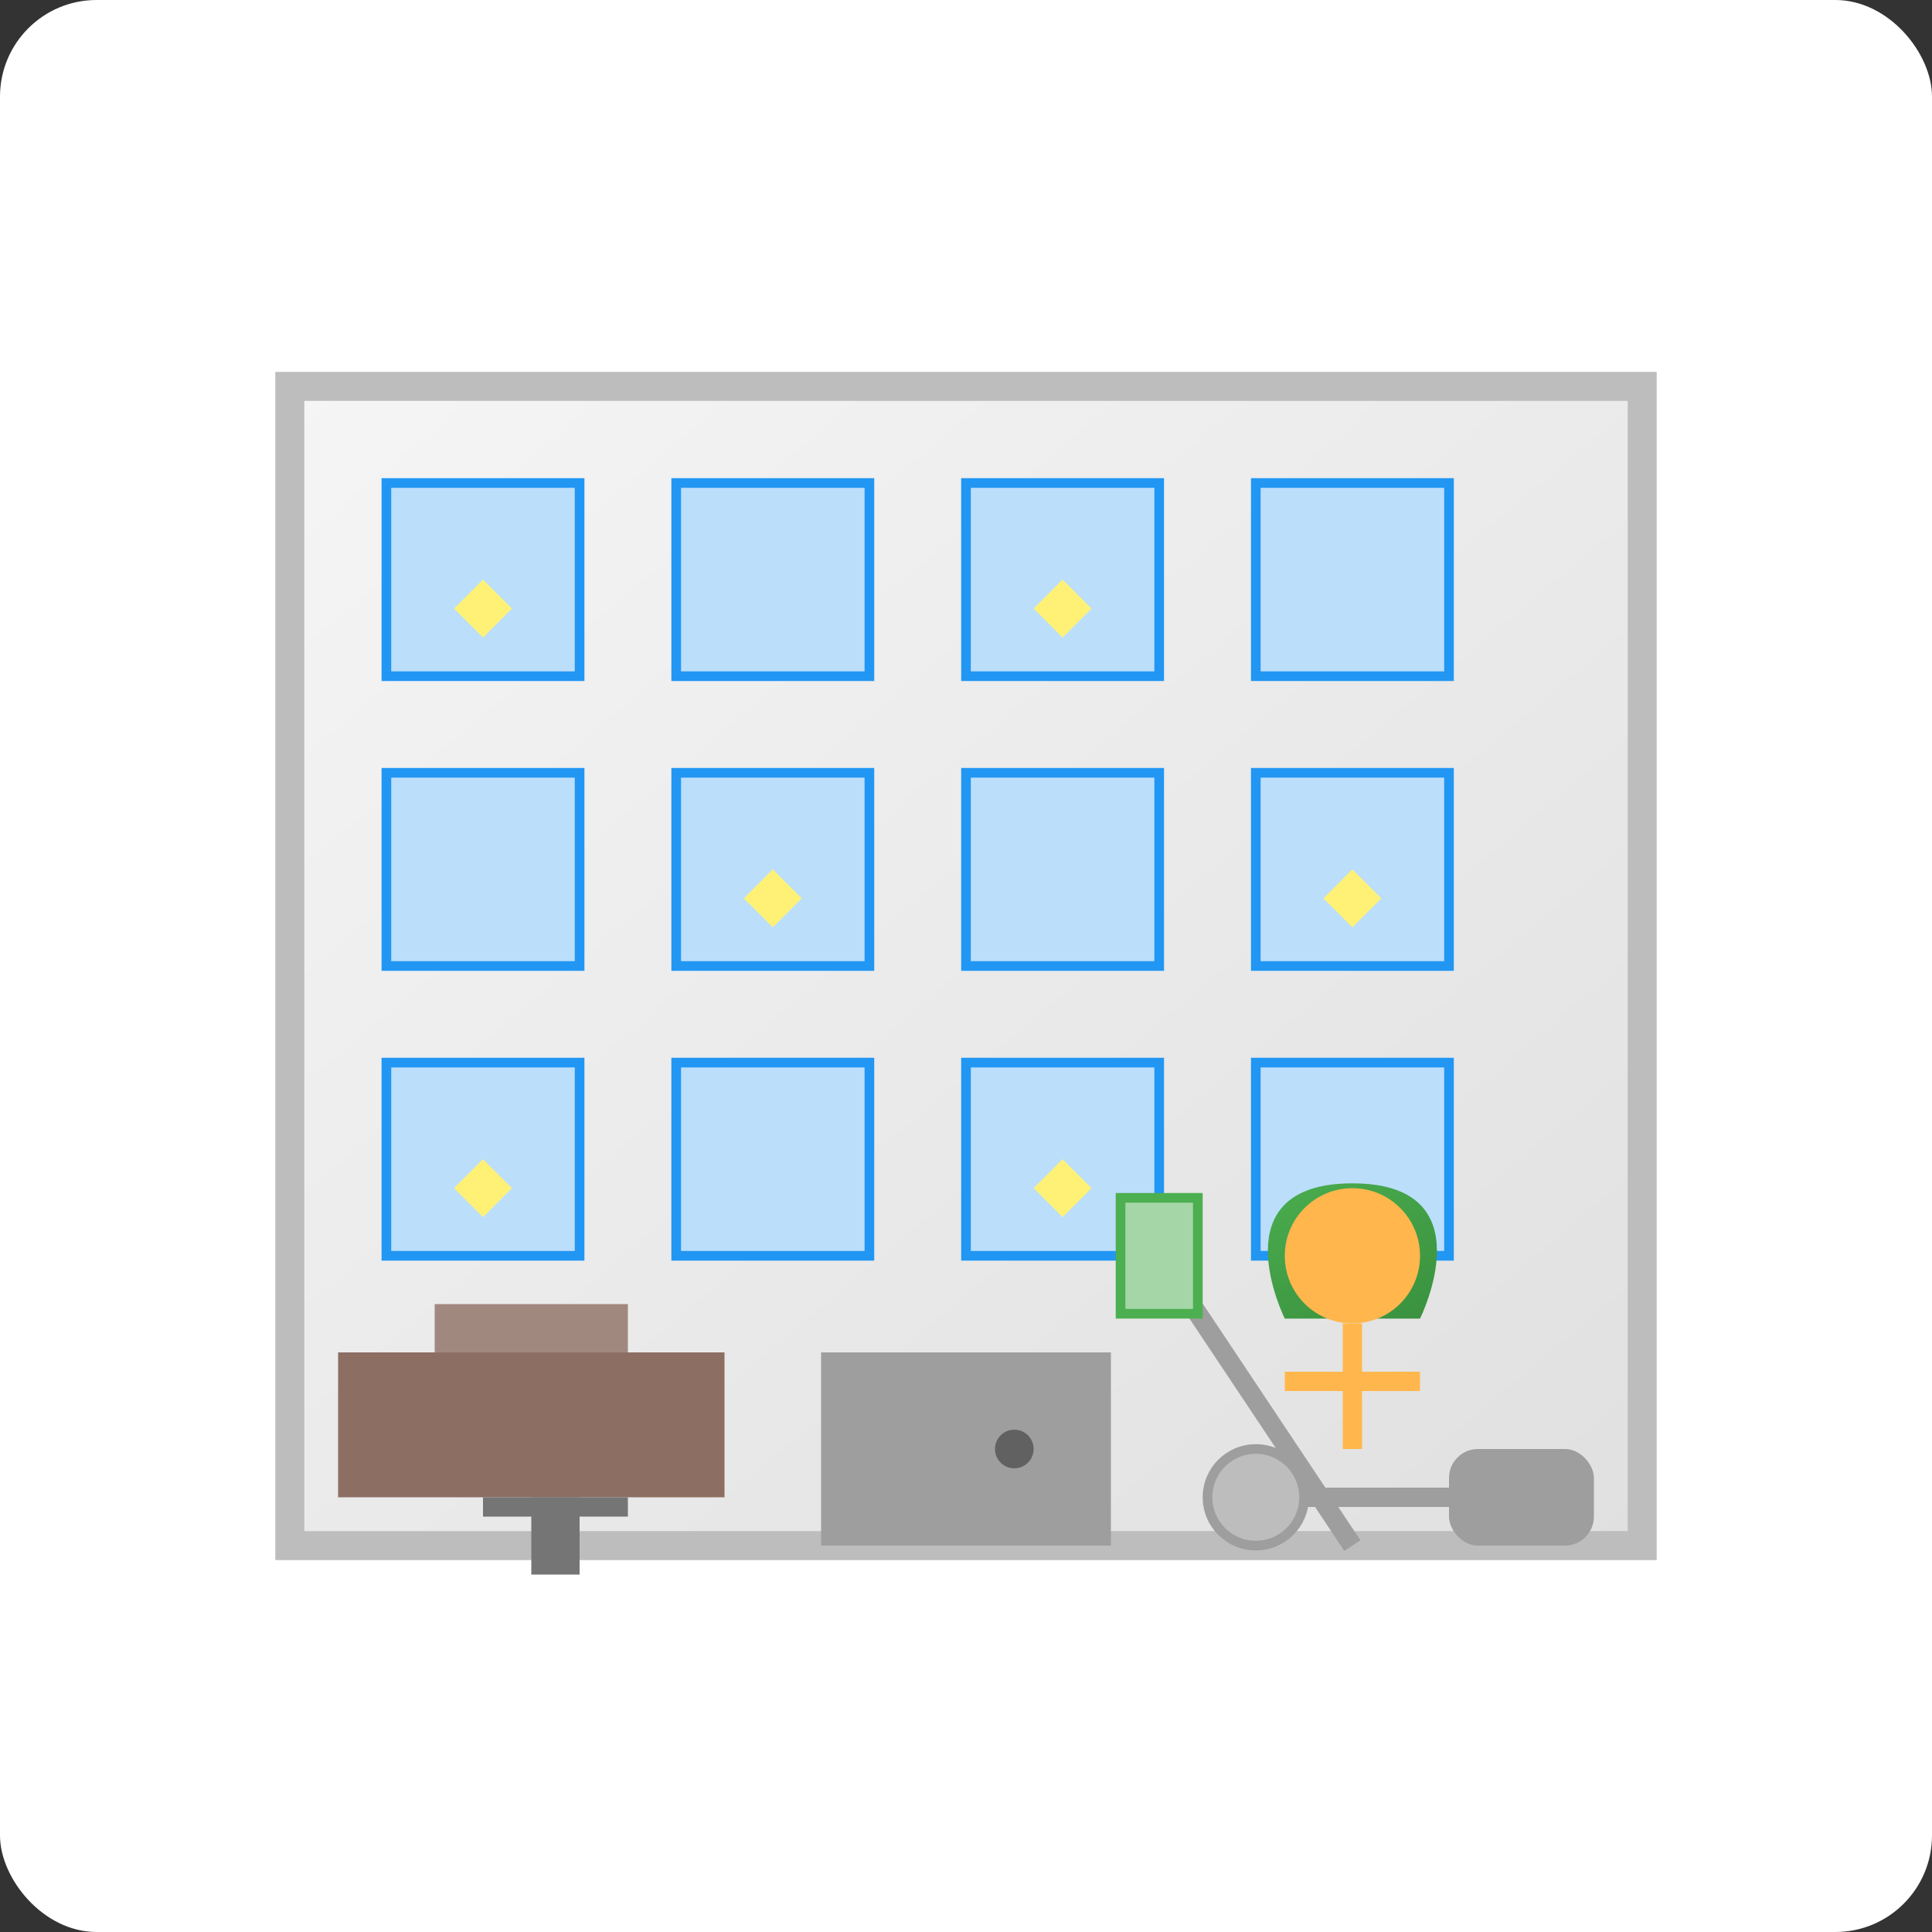 <svg xmlns="http://www.w3.org/2000/svg" width="200" height="200" viewBox="0 0 200 200">
  <rect x="0" y="0" width="200" height="200" fill="#333333" stroke="none"/>
  <!-- Office cleaning service SVG -->
  <defs>
    <linearGradient id="officeBg" x1="0%" y1="0%" x2="100%" y2="100%">
      <stop offset="0%" stop-color="#f5f5f5" />
      <stop offset="100%" stop-color="#e0e0e0" />
    </linearGradient>
    <linearGradient id="officeCleaner" x1="0%" y1="0%" x2="100%" y2="100%">
      <stop offset="0%" stop-color="#4CAF50" />
      <stop offset="100%" stop-color="#388E3C" />
    </linearGradient>
  </defs>
  
  <!-- Background -->
  <rect width="200" height="200" fill="white" rx="10" ry="10" />
  
  <!-- Office building outline -->
  <rect x="30" y="40" width="140" height="120" fill="url(#officeBg)" stroke="#bdbdbd" stroke-width="3"/>
  
  <!-- Windows grid -->
  <g fill="#BBDEFB" stroke="#2196F3" stroke-width="1">
    <!-- Row 1 -->
    <rect x="40" y="50" width="20" height="20" />
    <rect x="70" y="50" width="20" height="20" />
    <rect x="100" y="50" width="20" height="20" />
    <rect x="130" y="50" width="20" height="20" />
    
    <!-- Row 2 -->
    <rect x="40" y="80" width="20" height="20" />
    <rect x="70" y="80" width="20" height="20" />
    <rect x="100" y="80" width="20" height="20" />
    <rect x="130" y="80" width="20" height="20" />
    
    <!-- Row 3 -->
    <rect x="40" y="110" width="20" height="20" />
    <rect x="70" y="110" width="20" height="20" />
    <rect x="100" y="110" width="20" height="20" />
    <rect x="130" y="110" width="20" height="20" />
  </g>
  
  <!-- Door -->
  <rect x="85" y="140" width="30" height="20" fill="#9E9E9E"/>
  <circle cx="105" cy="150" r="2" fill="#616161"/>
  
  <!-- Cleaning elements -->
  <!-- Office desk -->
  <rect x="35" y="140" width="40" height="15" fill="#8D6E63"/>
  <rect x="45" y="135" width="20" height="5" fill="#A1887F"/> <!-- computer -->
  
  <!-- Office chair -->
  <rect x="50" y="155" width="15" height="2" fill="#757575"/>
  <rect x="55" y="155" width="5" height="8" fill="#757575"/>
  
  <!-- Cleaning person -->
  <path d="M160,140 C160,140 150,120 170,120 C190,120 180,140 180,140" fill="url(#officeCleaner)" transform="scale(0.7) translate(30, 55)"/>
  <circle cx="140" cy="130" r="7" fill="#FFB74D"/>
  <line x1="140" y1="137" x2="140" y2="150" stroke="#FFB74D" stroke-width="2"/>
  <line x1="133" y1="143" x2="147" y2="143" stroke="#FFB74D" stroke-width="2"/>
  
  <!-- Cleaning tools -->
  <path d="M140,160 L120,130" stroke="#9E9E9E" stroke-width="2"/>
  <rect x="116" y="124" width="8" height="12" fill="#A5D6A7" stroke="#4CAF50" stroke-width="1"/>
  
  <!-- Vacuum cleaner -->
  <rect x="150" y="150" width="15" height="10" rx="3" ry="3" fill="#9E9E9E"/>
  <path d="M150,155 L130,155" stroke="#9E9E9E" stroke-width="2"/>
  <circle cx="130" cy="155" r="5" fill="#BDBDBD" stroke="#9E9E9E" stroke-width="1"/>
  
  <!-- Sparkles to show cleanliness -->
  <g fill="#FFF176">
    <path d="M50,60 L53,63 L50,66 L47,63 Z"/>
    <path d="M110,60 L113,63 L110,66 L107,63 Z"/>
    <path d="M80,90 L83,93 L80,96 L77,93 Z"/>
    <path d="M140,90 L143,93 L140,96 L137,93 Z"/>
    <path d="M50,120 L53,123 L50,126 L47,123 Z"/>
    <path d="M110,120 L113,123 L110,126 L107,123 Z"/>
  </g>
</svg>
